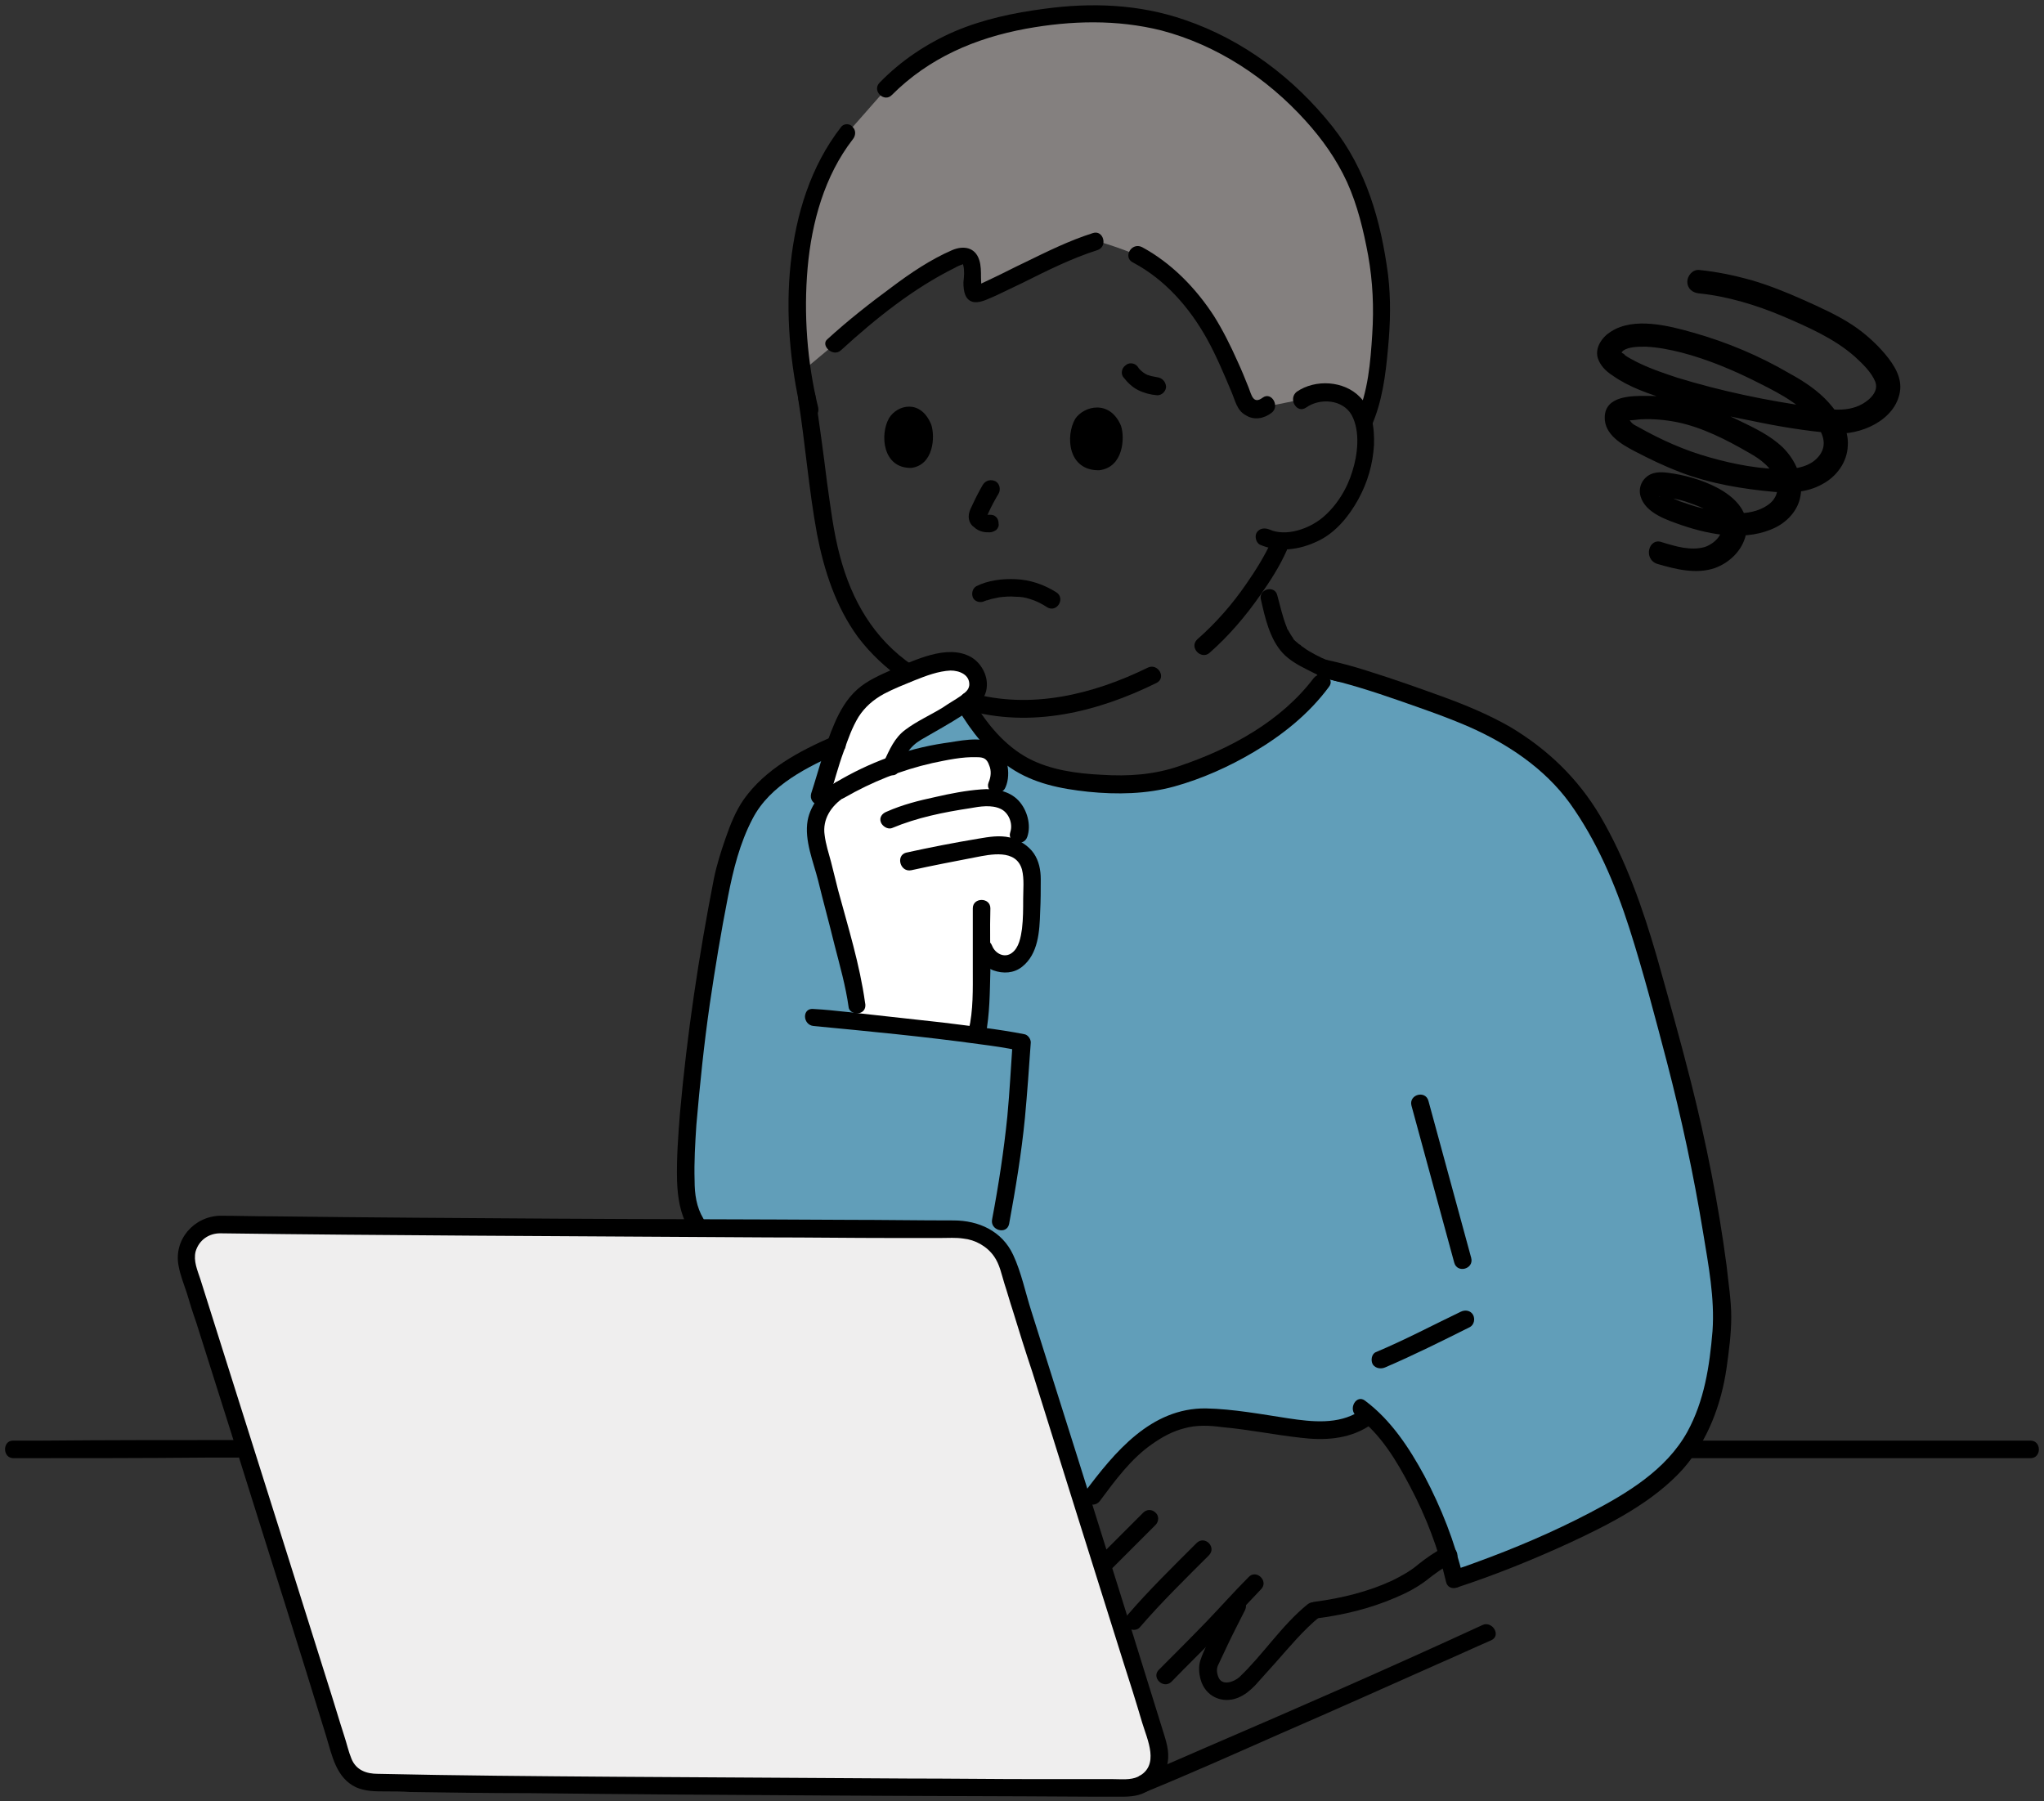 <?xml version="1.0" encoding="utf-8"?>
<!-- Generator: Adobe Illustrator 26.0.3, SVG Export Plug-In . SVG Version: 6.00 Build 0)  -->
<svg version="1.1" id="layer" xmlns="http://www.w3.org/2000/svg" xmlns:xlink="http://www.w3.org/1999/xlink" x="0px" y="0px"
	 viewBox="0 0 349 307.6" style="enable-background:new 0 0 349 307.6;" xml:space="preserve">
<rect x="0" y="0" width="349" height="307.6" fill="#333333" stroke="none"/>
<style type="text/css">
	.st0{fill:#84807F;}
	.st1{fill:#619EB9;}
	.st2{fill:#FFFFFF;}
	.st3{fill:#EFEEEE;}
</style>
<path class="st0" d="M222.3,68.2c1.4-1,3.1-1.4,4.9-1.2c2.2,0.1,4.2,1.4,5.2,3.4l0.7,1.4c2.4-5.4,2.8-14.6,2.9-19.1
	c-0.1-5.3-0.9-10.6-2.4-15.7c-2.4-8.3-5.2-12.9-11.8-19.7c-14.3-14-29.3-15.7-39.3-14.8c-13.2,1.2-23,4.4-31.2,12.7l-6.6,7.5
	c-4.7,6-6.8,13-7.9,20.6c-0.8,6.7-0.7,13.4,0.3,20l5.5-4.6c5.4-5,15-12.4,21.5-15.1c0.8-0.3,1.7,0.2,1.9,1.4c0.5,2.3-0.7,5.6,1.1,5
	c3.1-1,12.7-6.5,20-8.9c2.4,0.7,4.8,1.5,7.1,2.5c2.4,1.2,4.5,2.8,6.4,4.7c5.6,5.2,8.4,11.4,12,20.5c0.6,1.2,2,1.6,3.1,1.1
	c0.2-0.1,0.5-0.3,0.7-0.5L222.3,68.2z"/>
<path class="st1" d="M228.5,114.7c-0.5-0.1-0.9-0.2-1.4-0.4c-5.5,8.9-16.1,14.7-25.8,17.9c-5.9,2-14.8,1.7-20.8,0.4
	c-8.1-1.8-12.9-7.6-16.4-14.2c-14.1,6-22.7,8.7-29,12.7c-2.9,1.8-5.3,4.1-7.2,6.9c-1.8,3.5-3.2,7.3-4.2,11.2
	c-3,14.9-5.1,30-6.3,45.2c-0.3,7-0.5,11.7,2.2,15.1c18.3,0.1,34.7,0.1,44.3,0.2c3.8,0,7.2,2.5,8.3,6.1c3,9.6,8,25.5,13,41.4
	c2.8-3.7,5.4-7.5,8.9-10.6c2.8-2.6,6.4-4.3,10.2-4.8c1.6-0.1,3.2,0,4.7,0.2c3,0.3,6,0.7,9,1.2c5.4,0.9,11.5,1.9,15.8-1.8
	c6.5,5.7,12.3,17.9,14.7,28.1c8.4-2.8,23.8-8.8,33.4-15.9c6.8-5.1,8.6-10.2,10.2-15.2c1-2.9,1.7-9.9,1.8-12.9
	c0.1-3.8-1.5-14.8-2.5-20c-2.2-12.2-4-20.5-10.8-44.1c-3.4-11.9-8.9-23-14-28.4c-5.7-6-12.2-9.5-20-12.3
	C240.7,118.6,234.6,116.3,228.5,114.7z"/>
<path class="st2" d="M174.7,145.1c-0.5-0.4-1.1-0.8-1.7-1l1-2.5c0.5-1.7,0-3.4-1.1-4.7c-1-0.9-2.3-1.5-3.6-1.5l1.1-2.2
	c0.5-1.3,0.5-2.7,0-4c-0.3-0.7-0.7-1.3-1.3-1.8c-1-0.4-2.2-0.6-3.3-0.4c-4.6,0.4-9.2,1.4-13.5,2.9c0.5-1.1,1-2.3,1.6-3.3
	c0.8-1.4,2.3-2.2,3.7-3c2.6-1.5,5.4-3.1,7.9-4.8c1.6-0.9,2.1-2.9,1.2-4.5c0-0.1-0.1-0.1-0.1-0.2c-0.5-1-1.4-1.6-2.5-1.8
	c-2.3-0.6-5.3,0.4-8,1.4c-2.6,1.1-6.6,2.5-8.7,4.5c-2.5,2.4-3.5,5.6-4.7,8.7c-0.6,1.7-2,6.6-2.6,8.3l-0.7,4.1
	c-0.2,1.2-0.1,2.3,0.1,3.5c1.7,6.6,3.4,13.2,5.1,19.8c0.7,2.7,1.3,5.5,1.8,8.2l0.1,2.8c6,0.6,14.1,1.5,20.4,2.3
	c0.2-1,0.3-1.7,0.3-1.9c0.2-1.5,0.3-4,0.4-5.4c0.1-1.9,0.1-5,0.1-7.9l0.4,0.5c0.6,2,2.7,3.1,4.7,2.6c0.1,0,0.3-0.1,0.4-0.1
	c1.3-0.7,2.2-1.9,2.5-3.3c0.4-1.5,0.6-2.9,0.6-4.5c0.1-2.5,0.1-4.3,0.1-7C176.3,147.3,175.7,146,174.7,145.1z"/>
<path class="st3" d="M37.7,209c30.8,0.5,101.1,0.7,126.2,0.8c3.8,0,7.2,2.5,8.3,6.1c6,18.9,19.4,61.6,25.7,81.9
	c0.9,3-0.7,6.1-3.7,7.1c-0.6,0.2-1.1,0.3-1.7,0.3c-27.2-0.1-100.5-0.4-128.6-0.9c-2.4,0-4.5-1.6-5.3-4c-5.6-18-19.8-63.2-26.4-83.9
	c-0.9-3,0.7-6.1,3.7-7.1C36.4,209.1,37,209,37.7,209z"/>
<g id="border">
	<g>
		<path class="st2" d="M209.9,120.5C210,120.5,210,120.5,209.9,120.5C210,120.5,210,120.5,209.9,120.5z"/>
	</g>
	<g>
		<path d="M191.4,72.7c0.7,2.1,0.4,7.1-3.7,7.6c-5.4,0.1-5.8-5.9-4.1-8.8C185.1,69.3,189.5,68.2,191.4,72.7z"/>
	</g>
	<g>
		<path d="M159,72.5c0.7,2.1,0.4,6.9-3.4,7.4c-4.9,0.1-5.4-5.7-3.8-8.5C153.2,69.1,157.2,68.1,159,72.5z"/>
	</g>
	<g>
		<g>
			<g>
				<path d="M288.1,249c6.6,0,13.2,0,19.8,0c10.3,0,20.7,0,31,0c2.6,0,5.2,0,7.8,0c1.9,0,1.9-3,0-3c-6.8,0-13.5,0-20.3,0
					c-10.3,0-20.6,0-30.9,0c-2.5,0-4.9,0-7.4,0C286.2,246,286.2,249,288.1,249L288.1,249z"/>
			</g>
		</g>
		<g>
			<g>
				<path d="M2.3,249c11,0,22,0,33-0.1c1.8,0,3.5,0,5.3,0c1.9,0,1.9-3,0-3c-11.2,0-22.3,0-33.5,0.1c-1.6,0-3.3,0-4.9,0
					C0.4,246,0.4,249,2.3,249L2.3,249z"/>
			</g>
		</g>
		<g>
			<g>
				<path d="M215.3,102.4c0.7,3.1,1.5,6.7,3.7,9.1c1.1,1.2,2.7,2.1,4.1,2.8c1.7,0.9,3.5,1.7,5.4,2.1c0.8,0.2,1.6-0.2,1.8-1
					c0.2-0.8-0.3-1.7-1-1.8c-1.7-0.4-3.2-1-4.7-1.8c-0.7-0.4-1.5-0.8-2.1-1.3c-0.2-0.1-0.3-0.2-0.5-0.4c-0.4-0.3,0.2,0.2-0.2-0.1
					c-0.2-0.2-0.5-0.4-0.7-0.6c-0.1-0.1-0.3-0.4-0.1-0.1c-0.1-0.1-0.2-0.2-0.2-0.3c-0.1-0.2-0.3-0.4-0.4-0.6
					c-0.1-0.2-0.3-0.5-0.4-0.7c-0.1-0.1-0.1-0.2-0.2-0.3c0.1,0.3-0.1-0.2-0.1-0.3c-0.7-1.7-1.1-3.6-1.6-5.4
					C217.7,99.8,214.8,100.6,215.3,102.4L215.3,102.4z"/>
			</g>
		</g>
		<g>
			<g>
				<path d="M163.6,121.1c2.3,3.9,5.1,7.4,8.9,10c4,2.7,8.6,3.6,13.3,4.1c4.9,0.5,10,0.4,14.7-0.9c4.7-1.3,9.4-3.4,13.6-5.9
					c4.9-2.9,9.4-6.5,12.8-11.1c1.2-1.5-1.4-3-2.6-1.5c-5.6,7.4-14.3,12.1-22.9,15c-4.3,1.5-8.8,1.8-13.3,1.5
					c-4.2-0.2-8.7-0.8-12.5-2.8c-4.1-2.2-7.1-5.9-9.5-9.9C165.2,117.9,162.6,119.4,163.6,121.1L163.6,121.1z"/>
			</g>
		</g>
		<g>
			<g>
				<path d="M225.7,115.7c4.4,1,8.8,2.4,13.1,3.9c4,1.4,8.1,2.8,12,4.5c6.6,2.9,12.9,7.1,17.2,13c4.6,6.4,7.8,13.9,10.2,21.4
					c2.4,7.5,4.4,15.2,6.4,22.8c2.5,9.6,4.6,19.4,6.2,29.2c0.9,5.5,2,11.2,1.6,16.8c-0.5,6-1.4,11.9-4.3,17.2
					c-3.6,6.5-10.3,10.5-16.6,13.8c-6.3,3.3-12.9,6.1-19.5,8.5c-1.3,0.5-2.5,0.9-3.8,1.3c-1.8,0.6-1,3.5,0.8,2.9
					c6.4-2.1,12.8-4.7,18.9-7.5c6.9-3.2,14.4-7,19.5-12.7c4.2-4.8,6.5-11,7.4-17.2c0.4-2.9,0.8-5.8,0.8-8.7c0-2.9-0.5-5.9-0.8-8.8
					c-1.4-10.6-3.5-21.1-6.1-31.4c-1.8-7.1-3.8-14.2-5.8-21.3c-2.4-8.3-5.3-16.6-9.7-24.1c-3.8-6.4-9-11.4-15.4-15.2
					c-3.5-2-7.3-3.6-11.1-5c-4.4-1.6-8.9-3.2-13.4-4.6c-2.2-0.7-4.4-1.3-6.7-1.8C224.6,112.4,223.8,115.3,225.7,115.7L225.7,115.7z"
					/>
			</g>
		</g>
		<g>
			<g>
				<path d="M236.5,233.5c4.9-2.1,9.7-4.5,14.5-6.9c0.7-0.4,0.9-1.4,0.5-2.1c-0.4-0.7-1.3-0.9-2.1-0.5c-4.8,2.3-9.5,4.8-14.5,6.9
					c-0.7,0.3-0.9,1.4-0.5,2.1C234.9,233.7,235.8,233.8,236.5,233.5L236.5,233.5z"/>
			</g>
		</g>
		<g>
			<g>
				<path d="M241,188.8c2.4,8.9,4.9,17.9,7.3,26.8c0.5,1.9,3.4,1.1,2.9-0.8c-2.4-8.9-4.9-17.9-7.3-26.8
					C243.4,186.1,240.5,186.9,241,188.8L241,188.8z"/>
			</g>
		</g>
		<g>
			<g>
				<path d="M232.1,241c-3.6,2.3-8.1,1.8-12.1,1.2c-4.6-0.7-9.4-1.6-14.1-1.7c-9.4-0.1-15.6,7.5-20.7,14.3c-1.2,1.6,1.5,3,2.6,1.5
					c2.6-3.5,5.3-7.2,8.9-9.7c1.7-1.2,3.5-2.2,5.5-2.7c2.1-0.6,4.3-0.5,6.5-0.2c4.5,0.4,8.8,1.3,13.3,1.8c4,0.5,8.1,0.3,11.6-1.9
					C235.2,242.5,233.7,239.9,232.1,241L232.1,241z"/>
			</g>
		</g>
		<g>
			<g>
				<path d="M195.2,258.3c-2.4,2.4-4.9,4.9-7.3,7.3c-0.6,0.6-0.6,1.6,0,2.1c0.6,0.6,1.5,0.6,2.1,0c2.4-2.4,4.9-4.9,7.3-7.3
					c0.6-0.6,0.6-1.6,0-2.1C196.7,257.7,195.8,257.7,195.2,258.3L195.2,258.3z"/>
			</g>
		</g>
		<g>
			<g>
				<path d="M194.6,277.9c3.7-4.3,7.8-8.3,11.8-12.3c1.4-1.4-0.7-3.5-2.1-2.1c-4,4-8.1,8-11.8,12.3c-0.5,0.6-0.6,1.5,0,2.1
					C193,278.4,194.1,278.5,194.6,277.9L194.6,277.9z"/>
			</g>
		</g>
		<g>
			<g>
				<path d="M200,287.2c2.7-2.8,5.5-5.5,8.2-8.3c2.4-2.5,4.7-5,7.1-7.5c1.4-1.4-0.8-3.5-2.1-2.1c-2.4,2.4-4.7,5-7.1,7.5
					c-2.7,2.8-5.4,5.5-8.2,8.3C196.5,286.4,198.6,288.5,200,287.2L200,287.2z"/>
			</g>
		</g>
		<g>
			<g>
				<path d="M224.5,276.4c4.8-0.6,9.4-1.7,13.8-3.6c1.9-0.8,3.6-1.7,5.2-2.9c1.5-1.2,2.9-2.2,4.6-3.1c1.7-0.9,0.2-3.5-1.5-2.6
					c-1.6,0.8-3,1.8-4.4,2.9c-1.4,1.2-2.9,2-4.5,2.8c-4.1,1.9-8.6,3-13.1,3.6c-0.8,0.1-1.5,0.6-1.5,1.5
					C223,275.6,223.7,276.5,224.5,276.4L224.5,276.4z"/>
			</g>
		</g>
		<g>
			<g>
				<path d="M231.6,241.8c4.1,3,6.9,7.7,9.2,12.1c2.7,5.1,4.8,10.6,6.1,16.2c0.4,1.9,3.3,1.1,2.9-0.8c-1.4-6-3.7-11.8-6.6-17.3
					c-2.6-4.8-5.7-9.5-10.1-12.8C231.6,238,230.1,240.6,231.6,241.8L231.6,241.8z"/>
			</g>
		</g>
		<g>
			<g>
				<path d="M209.9,273.3c-1,2-2,3.9-3,5.9c-0.7,1.4-1.4,2.7-1.9,4.2c-0.4,1.1-0.3,2.3,0,3.4c0.8,2.9,3.7,4.2,6.4,3.1
					c1.2-0.5,2-1.2,2.9-2.1c1.2-1.3,2.3-2.6,3.5-3.9c2.4-2.7,4.7-5.5,7.5-7.8c0.6-0.5,0.5-1.6,0-2.1c-0.6-0.6-1.5-0.5-2.1,0
					c-4.4,3.6-7.5,8.5-11.6,12.4c-0.9,0.8-3,1.6-3.6-0.1c-0.3-0.8-0.3-1.5,0.1-2.2c0.5-1.1,1.1-2.3,1.6-3.4c0.9-1.9,1.9-3.8,2.9-5.8
					C213.4,273.1,210.8,271.6,209.9,273.3L209.9,273.3z"/>
			</g>
		</g>
		<g>
			<g>
				<path d="M206.5,111.5c3.3-2.9,6.2-6.3,8.7-9.9c1.7-2.4,3.3-4.9,4.5-7.6c0.3-0.7,0.2-1.6-0.5-2.1c-0.6-0.4-1.7-0.2-2.1,0.5
					c-1.2,2.6-2.7,5-4.3,7.3c-2.4,3.5-5.2,6.7-8.4,9.5C203,110.6,205.1,112.7,206.5,111.5L206.5,111.5z"/>
			</g>
		</g>
		<g>
			<g>
				<path d="M143.6,21.7c-5.2,6.7-7.7,14.9-8.6,23.3c-0.9,8.4-0.1,17.2,1.8,25.4c0.5,1.9,3.3,1.1,2.9-0.8c-1.9-7.8-2.5-16-1.8-23.9
					c0.7-7.8,2.9-15.7,7.7-21.9c0.5-0.6,0.6-1.5,0-2.1C145.2,21.1,144.1,21,143.6,21.7L143.6,21.7z"/>
			</g>
		</g>
		<g>
			<g>
				<path d="M234.1,72.9c1.9-4.2,2.5-8.9,2.9-13.5c0.4-4.2,0.5-8.3,0-12.5c-1.2-9.1-3.7-18-9.5-25.3c-6.5-8.2-15.2-14.8-25.2-18.2
					c-7.8-2.7-15.9-3-24-1.9c-5.3,0.7-10.5,1.8-15.4,3.9c-4.8,2.1-9.1,5-12.7,8.7c-1.4,1.4,0.8,3.5,2.1,2.1
					c6.3-6.3,14.2-9.7,22.9-11.3c7.7-1.4,15.5-1.6,23.1,0.3c9.5,2.5,18,8.1,24.6,15.4c2.9,3.2,5.3,6.6,7.1,10.5
					c1.8,4,2.8,8.2,3.6,12.5c0.8,4.5,1,8.9,0.7,13.5c-0.3,4.7-0.7,9.8-2.7,14.2C230.8,73.1,233.3,74.6,234.1,72.9L234.1,72.9z"/>
			</g>
		</g>
		<g>
			<g>
				<path d="M136.3,68.2c1.2,7.6,1.8,15.4,3.2,23c1.2,6.2,3.2,12.4,7,17.6c2.2,2.9,4.8,5.3,7.8,7.4c1.6,1.1,3.1-1.5,1.5-2.6
					c-6.6-4.5-10.4-11.1-12.4-18.7c-1.1-4.1-1.6-8.4-2.2-12.6c-0.6-4.9-1.3-9.9-2-14.8C138.9,65.5,136,66.4,136.3,68.2L136.3,68.2z"
					/>
			</g>
		</g>
		<g>
			<g>
				<path d="M164.9,121.2c11.1,3.2,22.5,0.4,32.6-4.6c1.7-0.9,0.2-3.4-1.5-2.6c-9.4,4.6-20,7.2-30.3,4.3
					C163.8,117.8,163,120.7,164.9,121.2L164.9,121.2z"/>
			</g>
		</g>
		<g>
			<g>
				<path d="M223,69.6c2.4-1.7,6.3-1.4,7.8,1.3c1.5,2.8,1,6.8,0.1,9.6c-0.9,3-2.7,5.9-5.1,7.9c-2.3,1.9-6.2,3.3-9.1,2
					c-0.8-0.3-1.6-0.2-2.1,0.5c-0.4,0.6-0.2,1.7,0.5,2.1c3.2,1.4,6.8,0.9,9.9-0.6c3-1.4,5.3-4.2,6.9-7.1c1.6-2.9,2.5-6,2.7-9.3
					c0.1-2.9-0.3-6.1-2.4-8.2c-2.7-2.8-7.6-3.1-10.8-0.9C219.9,68.1,221.4,70.7,223,69.6L223,69.6z"/>
			</g>
		</g>
		<g>
			<g>
				<path d="M167.8,82.8c-0.7,1.2-1.3,2.4-1.9,3.7c-0.3,0.6-0.5,1.1-0.5,1.7c0,0.7,0.3,1.4,0.9,1.8c0.4,0.4,1,0.7,1.5,0.8
					c0.4,0.1,0.8,0.1,1.2,0.1c0.4,0,0.8-0.2,1.1-0.4c0.3-0.3,0.5-0.7,0.4-1.1c0-0.4-0.1-0.8-0.4-1.1c-0.3-0.3-0.6-0.4-1.1-0.4
					c-0.1,0-0.2,0-0.3,0c-0.1,0-0.1,0-0.2,0c-0.3,0,0.4,0.1,0.1,0c-0.1,0-0.1,0-0.2-0.1c0,0-0.1,0-0.1,0c-0.1,0,0,0,0.2,0.1
					c-0.1,0-0.2-0.1-0.2-0.1c-0.2-0.1,0.2,0.2,0,0c0,0-0.1-0.1-0.1-0.1c0.1,0.1,0.2,0.3,0.2,0.4c-0.1-0.3,0,0.4,0,0.1
					c0-0.3-0.1,0.3,0,0.1c0-0.1,0-0.1,0.1-0.2c0.1-0.3-0.1,0.2,0,0c0-0.1,0.1-0.1,0.1-0.2c0.1-0.1,0.1-0.2,0.2-0.4
					c0.5-1.1,1.1-2.2,1.7-3.2c0.4-0.7,0.2-1.7-0.5-2.1C169.2,81.8,168.3,82,167.8,82.8L167.8,82.8z"/>
			</g>
		</g>
		<g>
			<g>
				<path d="M193.4,44.8c5.5,2.9,9.7,7.7,12.7,13.1c1.6,2.9,2.9,6,4.2,9.1c0.6,1.4,0.9,3.1,2.4,3.9c1.4,0.9,3.1,0.6,4.4-0.4
					c1.5-1.1,0-3.7-1.5-2.6c-1.6,1.2-1.9-0.4-2.4-1.7c-0.6-1.5-1.2-3-1.9-4.5c-1.2-2.7-2.5-5.3-4-7.7c-3.1-4.8-7.3-9.1-12.3-11.8
					C193.2,41.3,191.7,43.9,193.4,44.8L193.4,44.8z"/>
			</g>
		</g>
		<g>
			<g>
				<path d="M143.6,59.8c5.9-5.4,12.4-10.6,19.5-14.1c0.3-0.2,0.8-0.4,1.1-0.5c0.4-0.1,0.1-0.3,0.3,0.2c0.2,0.9,0.1,1.9,0,2.8
					c0,1.4,0.2,3.2,1.9,3.4c1.2,0.1,2.6-0.7,3.6-1.1c1.5-0.7,3.1-1.5,4.6-2.2c4.2-2.1,8.4-4.2,12.8-5.6c1.8-0.6,1-3.5-0.8-2.9
					c-4.1,1.3-7.9,3.2-11.8,5.1c-1.7,0.8-3.4,1.7-5.1,2.5c-0.6,0.3-1.3,0.6-1.9,0.9c-0.2,0.1-0.4,0.2-0.6,0.2
					c-0.1,0-0.2,0.1-0.3,0.1c-0.1,0-0.1,0.1-0.2,0.1c-0.4,0.1-0.1,0.3,0.8,0.7c0.1-0.1,0-1.7,0-2c0-1,0-2.1-0.3-3
					c-0.7-2.2-2.7-2.5-4.6-1.7c-3.7,1.6-7.1,3.9-10.3,6.3c-3.8,2.8-7.5,5.7-11,8.9C140,58.9,142.2,61.1,143.6,59.8L143.6,59.8z"/>
			</g>
		</g>
		<g>
			<g>
				<path d="M195.6,306c7.8-3.2,15.4-6.6,23.1-10c9-3.9,17.9-7.9,26.9-11.9c3-1.3,6-2.7,9-4c1.8-0.8,0.2-3.4-1.5-2.6
					c-15.6,7.2-31.4,14.1-47.2,20.9c-3.7,1.6-7.5,3.3-11,4.7c-0.8,0.3-1.3,1-1,1.8C194,305.7,194.9,306.3,195.6,306L195.6,306z"/>
			</g>
		</g>
		<g>
			<g>
				<path d="M37.6,210.6c14.4,0.2,28.8,0.3,43.1,0.4c16.8,0.1,33.6,0.2,50.4,0.3c7.1,0,14.1,0.1,21.2,0.1c2.8,0,5.5,0,8.3,0
					c1.3,0,2.6-0.1,3.9,0.1c2,0.2,4,1.3,5.2,3c1,1.4,1.3,3.1,1.8,4.7c0.5,1.5,0.9,3,1.4,4.5c1.1,3.6,2.2,7.1,3.4,10.7
					c2.6,8.3,5.2,16.6,7.8,24.9c2.6,8.2,5.1,16.3,7.7,24.5c1.1,3.4,2.2,6.9,3.2,10.3c0.9,3,3.1,7.4-0.7,9.3
					c-1.3,0.6-2.9,0.4-4.3,0.4c-1.3,0-2.6,0-4,0c-3.1,0-6.1,0-9.2,0c-7.3,0-14.6-0.1-21.9-0.1c-16.6-0.1-33.3-0.2-49.9-0.3
					c-13.5-0.1-27-0.2-40.5-0.5c-1.9,0-3.7-0.6-4.5-2.6c-0.5-1.2-0.8-2.6-1.2-3.8c-1-3.1-1.9-6.2-2.9-9.3
					c-2.4-7.7-4.9-15.5-7.3-23.2c-4.8-15.2-9.6-30.4-14.4-45.6c-0.5-1.5-1.2-3.1-0.8-4.7C34,211.7,35.7,210.6,37.6,210.6
					c1.9,0,1.9-3,0-3c-4.5,0.1-8,4.1-7.1,8.6c0.3,1.6,0.9,3.1,1.4,4.6c0.5,1.7,1,3.3,1.6,5c2.5,7.9,5,15.8,7.5,23.7
					c4.9,15.7,9.9,31.3,14.7,47c1,3.3,1.7,7.1,5.1,8.7c1.6,0.7,3.3,0.7,5,0.7c1.4,0,2.8,0,4.2,0.1c6.8,0.1,13.7,0.2,20.5,0.2
					c16.9,0.2,33.8,0.3,50.7,0.4c15,0.1,30,0.1,44.9,0.2c1.4,0,2.7,0,4.1,0c1.6,0,3.3,0.1,4.8-0.5c2-0.8,3.5-2.5,4.2-4.6
					c0.6-2,0.1-3.8-0.5-5.7c-2.3-7.4-4.6-14.8-6.9-22.2c-5.2-16.6-10.4-33.2-15.7-49.9c-1-3.1-1.7-6.6-3.1-9.6
					c-1.9-4.1-5.9-5.9-10.2-5.9c-6,0-12-0.1-17.9-0.1c-16.6-0.1-33.2-0.1-49.8-0.2c-16.2-0.1-32.4-0.2-48.6-0.4c-3,0-6-0.1-9-0.1
					C35.6,207.5,35.6,210.5,37.6,210.6z"/>
			</g>
		</g>
		<g>
			<g>
				<path d="M168.2,102.6c0.1,0,0.2-0.1,0.3-0.1c-0.1,0.1,0,0,0.1,0c0.2-0.1,0.4-0.1,0.6-0.2c0.5-0.1,1-0.2,1.4-0.3
					c0.8-0.1,1.9-0.2,2.8-0.1c0.9,0,1.6,0.1,2.5,0.4c1,0.3,2,0.8,2.9,1.4c1.7,1,3.2-1.6,1.5-2.6c-2.1-1.3-4.4-2.1-6.9-2.2
					c-2.3-0.1-4.7,0.2-6.7,1.2c-0.7,0.4-0.9,1.4-0.5,2.1C166.6,102.8,167.5,103,168.2,102.6L168.2,102.6z"/>
			</g>
		</g>
		<g>
			<g>
				<path d="M197.5,64.4c-0.1,0-0.3,0-0.4,0C197.2,64.4,197.4,64.4,197.5,64.4c-0.6-0.1-1.1-0.2-1.6-0.4c0.1,0.1,0.2,0.1,0.4,0.2
					c-0.5-0.2-1-0.5-1.4-0.8c0.1,0.1,0.2,0.2,0.3,0.2c-0.4-0.3-0.7-0.6-1-1c0.1,0.1,0.2,0.2,0.2,0.3c0,0,0,0,0-0.1
					c-0.2-0.3-0.5-0.6-0.9-0.7c-0.4-0.1-0.8-0.1-1.2,0.2c-0.3,0.2-0.6,0.5-0.7,0.9c-0.1,0.4-0.1,0.8,0.2,1.2
					c0.7,0.9,1.5,1.7,2.5,2.2c1,0.5,2.1,0.8,3.3,0.9c0.8,0,1.5-0.7,1.5-1.5C199,65.1,198.4,64.5,197.5,64.4L197.5,64.4z"/>
			</g>
		</g>
		<g>
			<g>
				<path d="M120.1,208.1c-1.2-2-1.5-4.2-1.5-6.5c-0.1-3.2,0.1-6.4,0.3-9.5c0.6-6.9,1.3-13.8,2.3-20.7c0.9-6.1,1.9-12.2,3.1-18.3
					c0.9-4.6,2-9.1,4.2-13.3c3-5.8,9.5-8.9,15.1-11.4c1.8-0.8,0.2-3.4-1.5-2.6c-5.7,2.5-11.4,5.5-15.1,10.7c-1.4,2-2.3,4.3-3.1,6.6
					c-0.8,2.3-1.5,4.5-2,6.9c-2.6,13.3-4.6,26.6-5.8,40.1c-0.3,3.8-0.6,7.7-0.5,11.5c0.1,2.8,0.5,5.6,1.9,8
					C118.5,211.3,121.1,209.8,120.1,208.1L120.1,208.1z"/>
			</g>
		</g>
		<g>
			<g>
				<path d="M141.5,136.5c0.9-2.8,1.6-5.6,2.6-8.3c0.7-2,1.4-4,2.5-5.8c1.1-1.7,2.5-2.9,4.3-3.9c1.7-0.9,3.5-1.6,5.2-2.3
					c2-0.8,4.1-1.6,6.2-1.7c1.5,0,3.3,0.7,3.2,2.5c-0.1,0.9-0.8,1.3-1.4,1.8c-1,0.7-2.1,1.3-3.1,2c-2.1,1.3-4.4,2.3-6.4,3.8
					c-1.9,1.4-2.7,3.4-3.7,5.5c-0.8,1.7,1.8,3.3,2.6,1.5c0.4-1,0.9-2,1.4-3c0.6-1,1.4-1.7,2.4-2.3c2.4-1.4,4.8-2.7,7.1-4.2
					c1.9-1.2,4-2.4,4.1-5c0.1-1.9-1-3.9-2.7-4.9c-4.1-2.3-9.7,0.6-13.6,2.2c-2,0.9-4.1,1.8-5.8,3.3c-1.8,1.6-3,3.7-3.9,5.8
					c-1.7,3.9-2.7,8-4,12C138,137.5,140.9,138.3,141.5,136.5L141.5,136.5z"/>
			</g>
		</g>
		<g>
			<g>
				<path d="M138.9,175.2c9.4,0.9,18.9,1.8,28.3,3.1c2.3,0.3,4.5,0.6,6.8,1.1c-0.4-0.5-0.7-1-1.1-1.4c-0.3,4.2-0.5,8.4-0.9,12.6
					c-0.6,5.9-1.5,11.8-2.6,17.6c-0.4,1.9,2.5,2.7,2.9,0.8c1.1-6,2.1-12,2.7-18.1c0.4-4.3,0.7-8.6,1-12.9c0-0.6-0.5-1.3-1.1-1.4
					c-4.6-0.9-9.3-1.4-14-2c-5.4-0.6-10.9-1.2-16.3-1.8c-1.9-0.2-3.7-0.4-5.6-0.5C136.9,172,137,175,138.9,175.2L138.9,175.2z"/>
			</g>
		</g>
		<g>
			<g>
				<path d="M144.2,136.2c4.7-2.7,9.7-4.7,15-5.9c2.4-0.5,5.1-1.1,7.6-1c1.1,0,1.7,0.2,2.1,1.4c0.4,0.9,0.3,2-0.1,2.9
					c-0.7,1.8,2.2,2.6,2.9,0.8c1-2.3,0.3-6-2-7.4c-2.3-1.4-6.1-0.4-8.5-0.1c-6.6,1-12.8,3.3-18.5,6.7
					C141,134.6,142.6,137.2,144.2,136.2L144.2,136.2z"/>
			</g>
		</g>
		<g>
			<g>
				<path d="M152.3,141.4c4.3-1.8,8.8-2.7,13.4-3.4c1.6-0.3,3.6-0.6,5.1,0.1c1.4,0.6,2.2,2.5,1.7,4c-0.6,1.8,2.3,2.6,2.9,0.8
					c0.7-2,0-4.6-1.5-6.2c-1.6-1.7-4.1-2.1-6.4-1.9c-2.6,0.2-5.2,0.7-7.8,1.3c-2.8,0.6-5.6,1.3-8.3,2.5c-0.8,0.3-1.3,1-1,1.8
					C150.6,141,151.5,141.7,152.3,141.4L152.3,141.4z"/>
			</g>
		</g>
		<g>
			<g>
				<path d="M155.6,148.6c3.6-0.8,7.3-1.5,10.9-2.2c2.6-0.5,7-1.5,8,2.1c0.4,1.6,0.2,3.4,0.2,5c0,1.7,0,3.4-0.2,5.1
					c-0.2,1.4-0.5,3.2-1.7,4.1c-1.3,1-2.9,0.1-3.4-1.2c-0.7-1.8-3.6-1-2.9,0.8c0.6,1.5,1.5,2.8,3.1,3.4c1.7,0.6,3.5,0.5,4.9-0.6
					c2.8-2.2,3-6.1,3.1-9.4c0.1-1.9,0.1-3.7,0.1-5.6c0-1.5-0.3-3.1-1.2-4.4c-0.9-1.3-2.5-2.3-4.1-2.7c-1.8-0.4-3.5-0.1-5.3,0.2
					c-4.2,0.7-8.3,1.5-12.4,2.4C152.9,146.1,153.7,149,155.6,148.6L155.6,148.6z"/>
			</g>
		</g>
		<g>
			<g>
				<path d="M168.3,176.7c0.7-3.5,0.7-7.3,0.8-10.9c0-3.6-0.1-7.1,0-10.7c0-1.9-3-1.9-3,0c0,3.5,0,6.9,0,10.4c0,3.4,0.1,7-0.7,10.4
					C165,177.8,167.9,178.6,168.3,176.7L168.3,176.7z"/>
			</g>
		</g>
		<g>
			<g>
				<path d="M142.7,133.6c-2.3,1.4-4.3,3.8-4.8,6.5c-0.6,3.4,1,7.1,1.8,10.3c0.9,3.7,1.9,7.3,2.8,11c0.9,3.5,1.9,7,2.4,10.6
					c0.1,0.8,1.1,1.2,1.8,1c0.9-0.2,1.2-1,1-1.8c-0.9-6.5-2.9-12.9-4.6-19.2c-0.4-1.6-0.8-3.2-1.2-4.8c-0.4-1.5-0.9-3-1.1-4.6
					c-0.4-2.7,1.1-5,3.4-6.5C145.8,135.2,144.3,132.6,142.7,133.6L142.7,133.6z"/>
			</g>
		</g>
	</g>
	<g>
		<g>
			<path d="M283,96.3c3.1,0.9,6.6,1.8,9.8,0.7c2.5-0.9,4.7-3,5.3-5.7c1.4-6.5-7.3-9.6-12.2-10.4c-1.3-0.2-2.8-0.5-4.1,0.1
				c-1.4,0.7-2.1,2.2-1.7,3.7c0.8,2.9,4.5,4.1,7.1,5c5,1.7,11.2,2.8,16.1,0.3c2.1-1.1,3.7-3,4.1-5.2c0.6-3.1-0.8-6.2-3-8.4
				c-2.2-2.1-5-3.4-7.7-4.7c-2.5-1.2-5.1-2.4-7.8-3.1c-2.5-0.7-5.2-1-7.8-1c-2.6,0-7,0-7.1,3.6c-0.1,3,2.9,4.7,5.2,5.9
				c2.5,1.3,5,2.5,7.6,3.5c5.2,2,10.7,2.9,16.2,3.4c2.8,0.2,5.6,0.1,8.1-1.3c2.5-1.3,4.3-3.8,4.4-6.6c0.2-2.8-1.5-5.4-3.3-7.4
				c-1.8-2-4.2-3.6-6.6-4.9c-5.1-3-10.8-5.4-16.5-7c-4.2-1.2-10.1-2.7-14-0.2c-1.5,0.9-2.8,2.7-2.3,4.5c0.4,1.3,1.4,2.3,2.5,3
				c2.8,2,6.3,3.2,9.6,4.2c4.5,1.5,9.2,2.6,13.9,3.5c4.7,1,9.5,1.8,14.3,2.2c4.5,0.4,10.5-2.2,11.3-7.1c0.4-2.4-1-4.6-2.5-6.4
				c-1.6-1.9-3.5-3.6-5.6-5c-2.6-1.7-5.5-3-8.4-4.3c-2.9-1.3-5.9-2.5-9-3.4c-2.9-0.8-5.8-1.4-8.8-1.7c-1.1-0.1-2,1-2,2
				c0,1.2,0.9,1.9,2,2c4.9,0.5,9.8,2,14.3,3.9c4.2,1.8,8.8,3.8,12.3,6.9c1.3,1.2,2.8,2.6,3.5,4.3c0.4,1.1-0.1,2.1-1.1,3
				c-2.8,2.4-6.3,1.8-9.7,1.3c-7.8-1.1-15.5-2.7-23-5c-2.7-0.9-5.4-1.8-7.9-3.2c-0.2-0.1-0.5-0.3-0.7-0.4c-0.1-0.1-0.6-0.4-0.4-0.3
				c0.2,0.1-0.3-0.3-0.4-0.3c-0.1-0.1-0.5-0.5-0.3-0.3c0.2,0.3-0.1-0.2-0.1-0.3c0,0,0.2,0.5,0.1,0.2c-0.1-0.2,0.1,0,0,0.3
				c0-0.2-0.3-0.5-0.1,0.4c0,0,0.2-0.4,0.2-0.4c-0.1,0.1,0.3-0.2,0.3-0.3c1-0.7,2.6-0.7,3.9-0.7c2.1,0.1,4.1,0.5,6.1,1
				c4.6,1.2,9.1,3.1,13.4,5.3c3.6,1.8,7.6,3.9,9.9,7.4c1.2,1.8,1.5,3.7-0.2,5.4c-1.3,1.3-3.2,1.7-5,1.8c-4.4,0.1-9.1-0.8-13.3-2
				c-4.3-1.2-8.3-3-12.2-5.2c-0.4-0.2-0.8-0.4-1.1-0.7c0,0-0.7-0.9-0.7-0.9c0,0-2.7-3.1-0.3,0.5c0,0,0.4-0.1,0.4-0.1
				c0.5,0.2,1.6-0.1,2.2-0.1c2.1-0.1,4.2,0.1,6.2,0.5c4.3,0.9,8.4,3,12.2,5.2c2,1.1,4,2.6,4.7,4.8c0.5,1.6,0,3.1-1.4,4.1
				c-3.2,2.3-8.1,1.4-11.6,0.5c-1.2-0.3-2.3-0.7-3.5-1.1c-0.5-0.2-1.1-0.5-1.6-0.7c-0.2-0.1-0.5-0.2-0.7-0.4c0,0-0.7-0.6-0.7-0.6
				c0,0,0-0.1-0.1-0.1c-0.1,0.3-0.1,0.6-0.2,0.8c0,0.4-0.5,0,0,0.2c0.5,0.1,1,0.1,1.5,0.2c1.3,0.2,2.5,0.5,3.8,1
				c1.7,0.6,4.6,1.7,5.1,3.6c0.5,1.7-1.3,3.3-2.8,3.8c-2.4,0.7-5-0.1-7.3-0.8C281.5,91.7,280.5,95.5,283,96.3L283,96.3z"/>
		</g>
	</g>
</g>
</svg>
